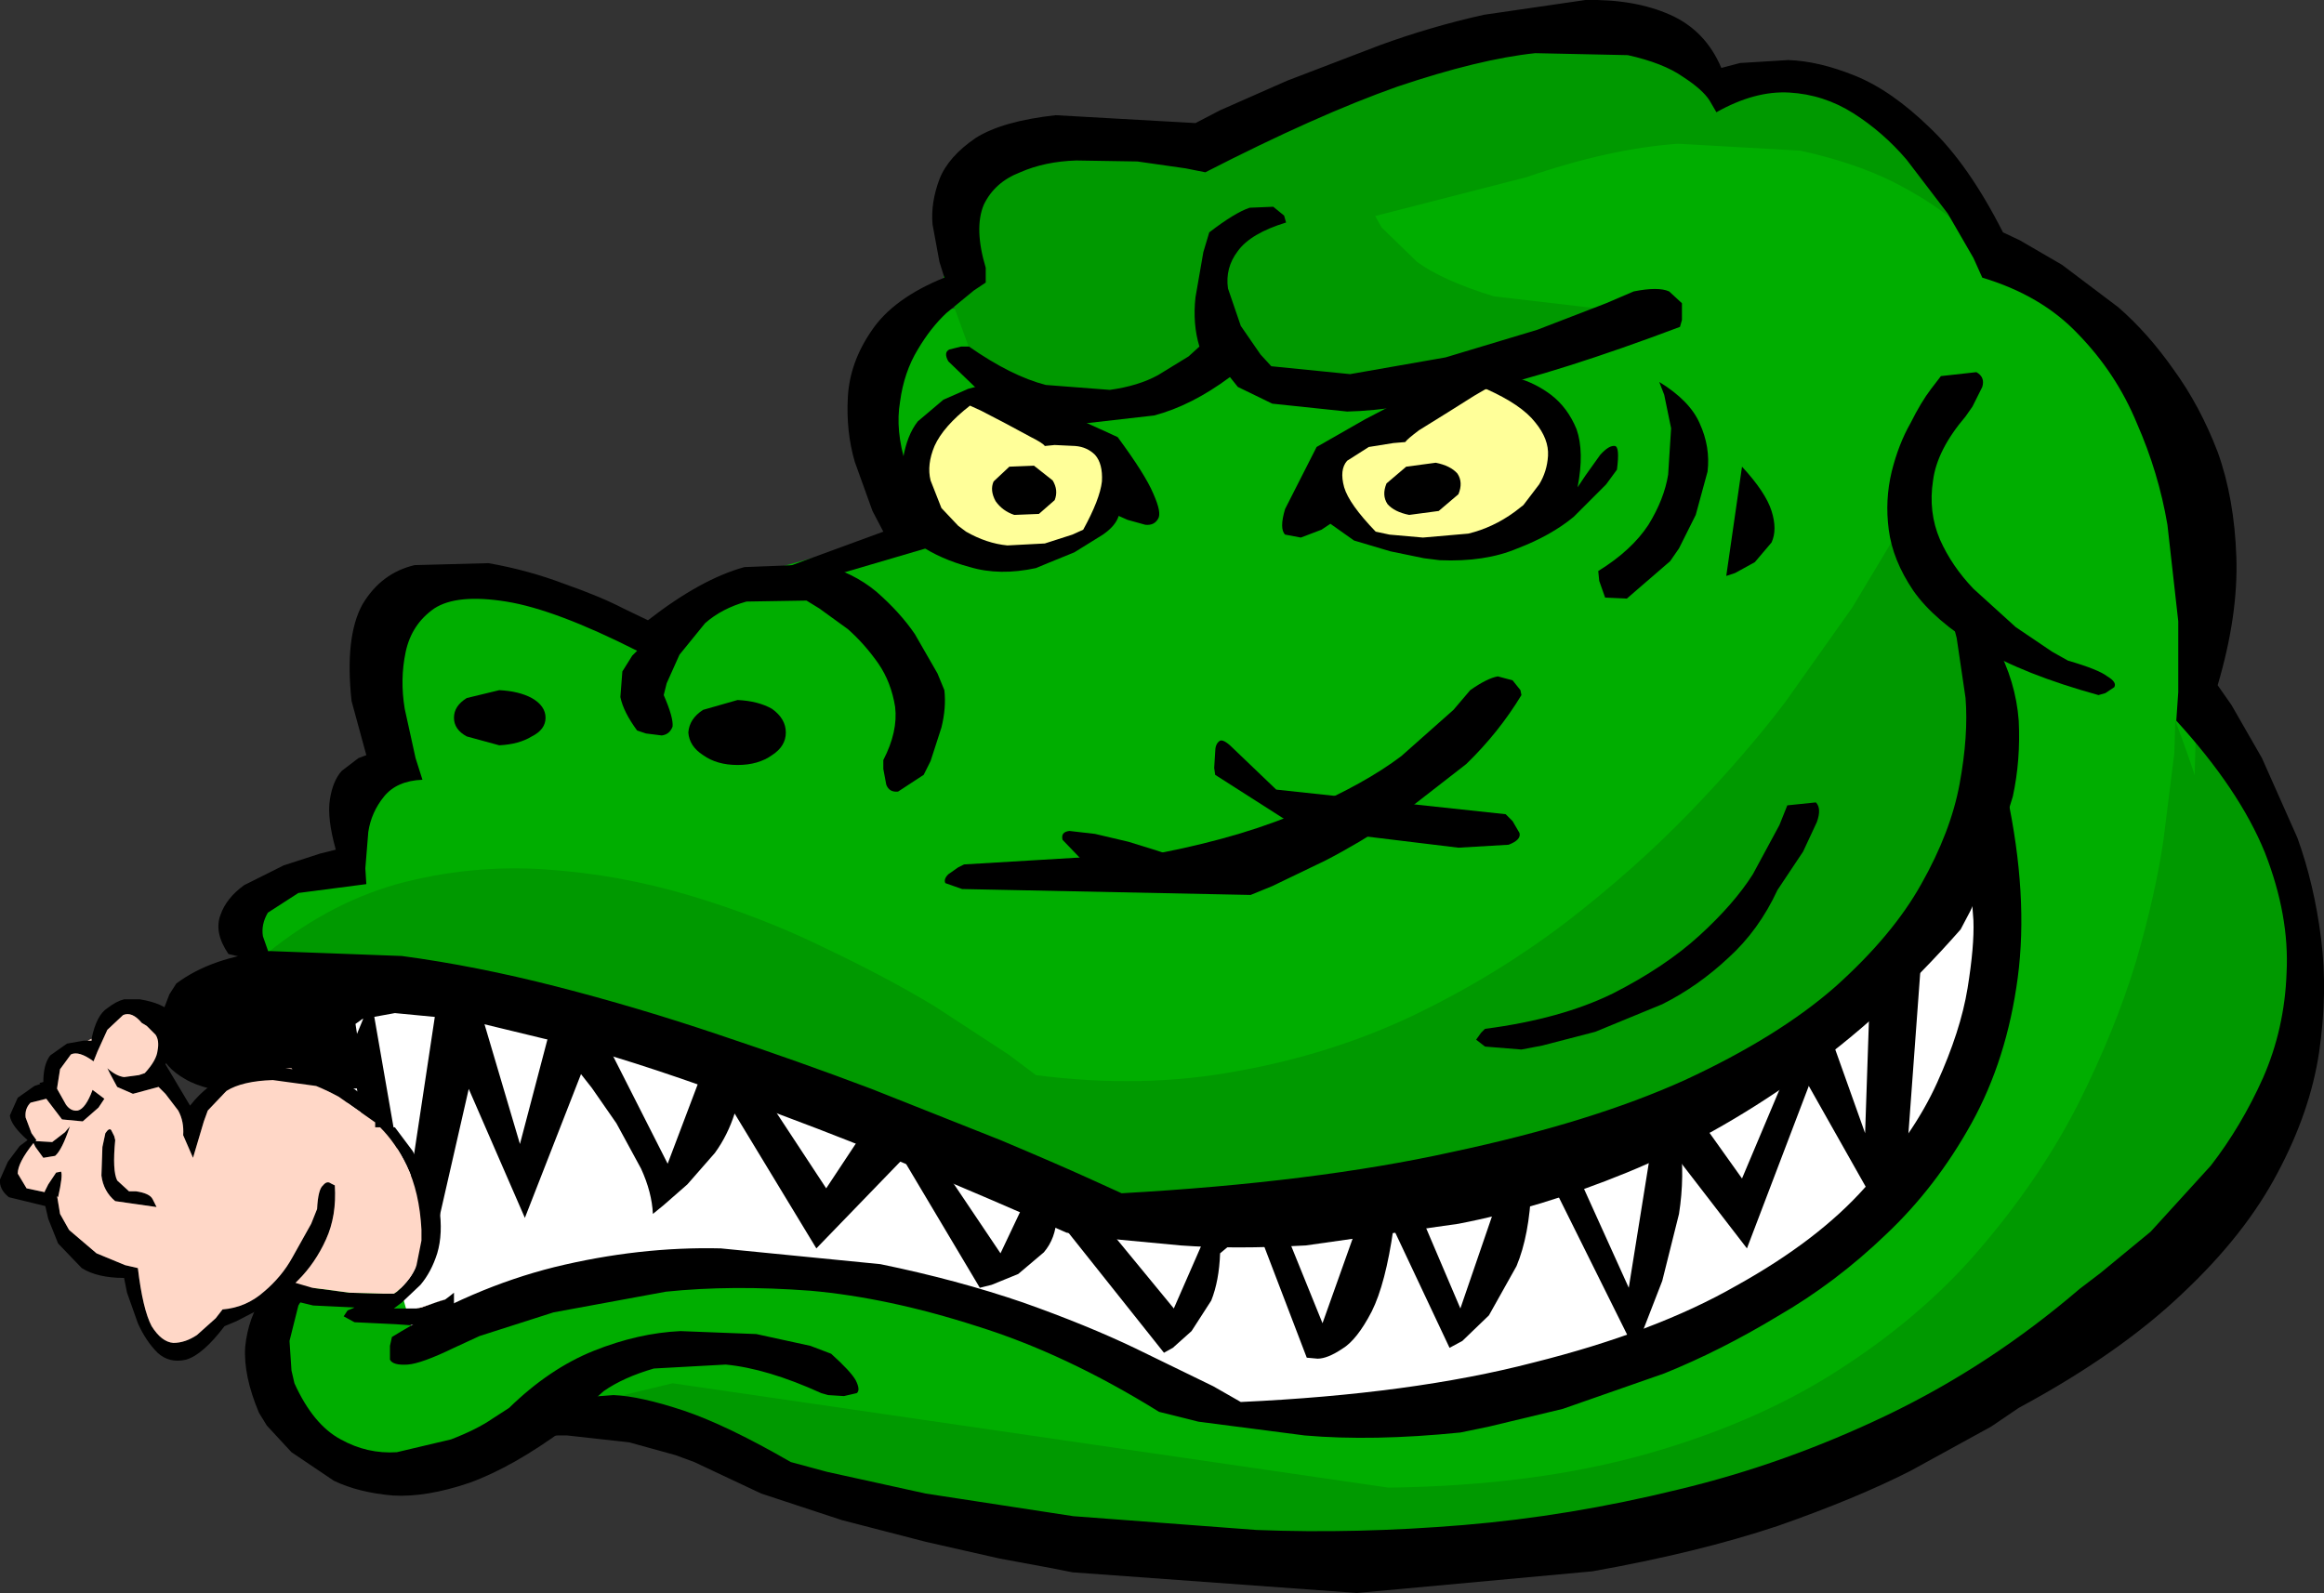 <?xml version="1.0" encoding="UTF-8" standalone="no"?>
<svg xmlns:xlink="http://www.w3.org/1999/xlink" height="80.9px" width="118.0px" xmlns="http://www.w3.org/2000/svg">
  <rect width="100%" height="100%" fill="#333333" stroke="none"/>
  <g transform="matrix(1.0, 0.0, 0.0, 1.0, 70.85, -19.1)">
    <path d="M-33.8 48.6 L-38.5 51.4 Q-42.85 49.15 -45.55 48.65 L-49.55 48.9 Q-50.9 49.6 -51.35 51.0 -51.75 52.4 -51.65 53.85 L-51.25 56.35 -50.95 57.45 -52.25 58.7 -53.0 62.75 Q-55.6 63.0 -56.85 63.8 -58.05 64.55 -58.35 65.45 L-58.6 67.1 -58.45 67.8 -52.75 73.15 -51.45 82.0 Q-53.4 82.15 -54.6 82.95 -55.85 83.8 -56.5 84.85 L-57.45 86.7 -57.7 87.55 Q-56.9 90.55 -55.55 92.0 -54.25 93.45 -52.65 93.75 L-49.5 93.65 -46.6 92.5 -44.5 91.2 -43.65 90.6 -34.05 92.6 Q-29.9 94.4 -25.3 95.45 L-15.9 97.0 -6.6 97.6 1.9 97.55 8.85 97.1 13.5 96.65 15.25 96.4 Q23.3 93.6 28.9 90.55 34.55 87.5 38.05 84.4 41.6 81.3 43.5 78.25 45.35 75.2 45.95 72.35 46.55 69.5 46.2 66.95 45.9 64.4 45.1 62.3 L43.3 58.65 41.7 56.3 40.95 55.45 Q41.95 51.8 41.8 48.8 41.7 45.8 40.8 43.4 39.95 41.0 38.6 39.15 37.3 37.3 35.8 36.0 L33.0 33.8 30.9 32.55 30.05 32.15 Q28.1 28.5 26.15 26.5 24.15 24.55 22.4 23.8 20.65 23.05 19.25 23.05 L17.1 23.25 16.3 23.55 Q15.3 21.75 13.5 21.05 11.65 20.3 9.3 20.45 L4.4 21.25 Q1.85 21.9 -0.5 22.85 -2.95 23.8 -4.85 24.7 L-8.0 26.25 -9.15 26.85 Q-13.45 25.75 -16.15 25.85 -18.8 25.95 -20.2 26.85 -21.55 27.75 -22.0 29.05 -22.5 30.35 -22.45 31.65 L-22.15 33.8 -21.85 34.7 Q-24.25 34.9 -25.25 36.05 -26.25 37.25 -26.35 38.95 -26.45 40.6 -26.05 42.2 L-25.2 44.95 -24.75 46.1 -33.8 48.6" fill="#00ae00" fill-rule="evenodd" stroke="none"/>
    <path d="M-8.7 31.6 Q-9.35 32.75 -9.3 34.0 L-9.0 36.25 -8.65 37.2 -2.95 39.7 11.85 34.95 5.0 34.15 Q2.4 33.35 1.1 32.4 L-0.7 30.65 -1.15 29.85 Q-4.5 29.3 -6.3 29.85 -8.1 30.4 -8.7 31.6" fill="#009900" fill-rule="evenodd" stroke="none"/>
    <path d="M-57.7 67.85 L-17.75 82.55 13.15 80.75 29.25 62.8 29.7 61.65 30.45 58.6 Q30.85 56.75 30.65 54.55 30.45 52.35 29.25 50.2 28.05 48.05 25.35 46.35 L25.0 46.95 23.2 49.95 19.8 54.75 Q17.75 57.45 14.95 60.35 12.15 63.25 8.65 65.95 5.1 68.65 0.95 70.65 -3.25 72.65 -8.05 73.5 -12.85 74.4 -18.25 73.7 L-19.65 72.65 -23.4 70.2 Q-25.8 68.75 -28.95 67.25 -32.1 65.7 -35.75 64.6 -39.4 63.5 -43.2 63.25 -47.0 63.0 -50.7 64.0 -54.4 65.05 -57.7 67.85" fill="#009900" fill-rule="evenodd" stroke="none"/>
    <path d="M-33.3 93.65 L-25.0 96.15 -23.05 96.45 -17.75 96.9 -9.95 97.35 -0.45 97.35 9.75 96.55 19.9 94.65 Q24.85 93.35 29.1 91.2 33.4 89.1 36.6 85.95 39.75 82.85 41.35 78.5 43.0 74.25 42.65 68.55 42.35 62.9 39.6 55.7 L39.55 57.35 39.0 61.75 Q38.6 64.5 37.6 67.95 36.55 71.4 34.7 75.1 32.85 78.75 29.95 82.2 27.05 85.7 22.85 88.45 18.65 91.25 12.9 92.9 7.15 94.55 -0.35 94.65 L-36.7 89.35 -40.85 90.35 -33.3 93.65" fill="#009900" fill-rule="evenodd" stroke="none"/>
    <path d="M44.6 76.45 Q46.2 73.75 46.55 71.1 46.9 68.45 46.4 66.0 45.95 63.5 45.05 61.4 L43.1 57.75 41.4 55.3 40.7 54.4 39.9 81.75 Q43.05 79.15 44.6 76.45" fill="#009900" fill-rule="evenodd" stroke="none"/>
    <path d="M-16.25 26.3 Q-18.6 26.75 -20.0 27.85 -21.35 28.9 -22.0 30.15 -22.6 31.35 -22.8 32.25 L-22.95 33.2 -21.65 36.75 Q-18.2 39.05 -15.9 39.7 -13.5 40.3 -12.05 39.75 -10.55 39.15 -9.75 37.9 -8.95 36.65 -8.6 35.3 -8.25 33.9 -8.2 32.95 L-8.15 31.9 6.65 28.1 Q10.85 26.65 14.35 26.4 L20.55 26.75 Q23.3 27.35 25.3 28.35 27.35 29.4 28.65 30.55 L30.65 32.4 31.3 33.2 Q29.8 29.3 27.85 27.1 25.9 25.0 23.85 24.1 21.85 23.25 20.1 23.15 L17.35 23.3 16.25 23.55 Q15.65 21.65 13.95 20.9 12.25 20.1 9.85 20.15 L4.75 20.95 Q2.0 21.6 -0.6 22.55 L-5.45 24.4 -8.9 25.95 -10.2 26.6 -16.25 26.3" fill="#009900" fill-rule="evenodd" stroke="none"/>
    <path d="M-43.35 84.85 L-36.25 83.9 Q-32.25 83.6 -27.65 84.05 -23.05 84.45 -18.3 86.0 -13.5 87.5 -8.95 90.6 L-7.35 90.55 -3.25 90.35 2.65 89.7 9.5 88.3 Q13.05 87.4 16.45 85.95 19.9 84.5 22.75 82.4 25.65 80.25 27.55 77.3 29.5 74.4 30.05 70.5 30.65 66.65 29.5 61.75 L28.65 63.05 26.2 66.25 21.95 70.55 Q19.35 72.9 15.8 75.05 12.25 77.25 7.75 78.85 3.2 80.45 -2.4 81.05 L-14.65 80.7 -16.3 80.0 -20.7 78.1 -27.05 75.6 Q-30.6 74.25 -34.45 72.95 L-42.15 70.7 -49.2 69.3 Q-52.5 68.95 -54.85 69.35 L-49.95 86.55 -48.15 86.0 Q-46.45 85.45 -43.35 84.85" fill="#ffffff" fill-rule="evenodd" stroke="none"/>
    <path d="M-26.6 35.9 Q-27.7 37.5 -27.8 39.25 -27.9 41.0 -27.45 42.55 L-26.55 45.05 -26.0 46.1 -31.45 48.1 -28.6 48.35 -22.65 46.6 Q-24.3 44.5 -24.85 42.7 -25.4 40.95 -25.15 39.5 -24.95 38.0 -24.25 36.85 -23.6 35.75 -22.8 35.0 L-21.4 33.85 -20.8 33.45 -20.8 32.7 Q-21.4 30.7 -20.9 29.5 -20.35 28.35 -19.05 27.85 -17.8 27.3 -16.2 27.25 L-13.1 27.3 -10.65 27.65 -9.65 27.85 Q-4.0 24.95 0.1 23.5 4.25 22.1 7.1 21.8 L11.8 21.9 Q13.6 22.3 14.6 23.0 15.6 23.65 15.95 24.2 L16.3 24.8 Q18.25 23.7 20.0 23.8 21.75 23.9 23.25 24.85 24.75 25.8 25.95 27.2 L28.05 29.95 29.35 32.2 29.8 33.2 Q32.8 34.1 34.65 36.05 36.6 38.05 37.65 40.6 38.75 43.1 39.2 45.75 L39.75 50.65 39.75 54.25 39.65 55.7 Q42.85 59.2 44.15 62.4 45.4 65.6 45.25 68.5 45.15 71.35 44.05 73.85 42.95 76.3 41.4 78.3 L38.35 81.65 35.8 83.75 34.75 84.55 Q30.2 88.45 25.0 90.95 19.8 93.45 14.35 94.75 8.85 96.1 3.45 96.55 -2.0 97.0 -7.05 96.8 L-16.35 96.1 -23.85 94.95 -28.85 93.85 -30.7 93.35 Q-33.9 91.5 -36.1 90.75 -38.35 90.0 -39.7 89.95 L-41.7 90.1 -42.35 90.35 -45.45 92.6 Q-43.8 91.95 -42.05 92.0 L-38.9 92.35 -36.55 93.0 -35.6 93.35 -32.2 94.95 -28.1 96.3 -23.85 97.4 -20.1 98.25 -17.4 98.75 -16.4 98.95 -1.95 100.0 10.0 98.9 Q15.35 97.95 19.4 96.6 23.4 95.2 26.15 93.8 L30.25 91.55 31.65 90.6 Q36.75 87.85 39.95 84.8 43.15 81.8 44.8 78.65 46.45 75.55 46.9 72.55 47.35 69.5 47.0 66.75 46.65 64.0 45.8 61.65 L44.0 57.6 42.45 54.9 41.75 53.9 Q42.8 50.35 42.7 47.4 42.6 44.4 41.75 42.05 40.85 39.7 39.5 37.85 38.2 36.0 36.7 34.7 L33.85 32.55 31.7 31.3 30.85 30.9 Q29.1 27.45 27.15 25.6 25.2 23.7 23.35 22.95 21.5 22.2 19.95 22.15 L17.5 22.3 16.55 22.55 Q15.75 20.65 13.95 19.85 12.15 19.05 9.65 19.1 L4.5 19.85 Q1.8 20.45 -0.8 21.4 L-5.5 23.2 -8.9 24.7 -10.15 25.35 -17.25 24.95 Q-19.95 25.25 -21.3 26.1 -22.7 27.05 -23.15 28.2 -23.6 29.4 -23.5 30.5 L-23.15 32.4 -22.9 33.2 Q-25.5 34.25 -26.6 35.9" fill="#000000" fill-rule="evenodd" stroke="none"/>
    <path d="M26.15 40.6 Q25.55 41.65 25.2 43.05 24.85 44.5 25.05 46.0 25.25 47.55 26.3 49.1 27.35 50.6 29.65 52.0 31.9 53.35 35.7 54.4 L36.05 54.3 36.5 54.0 Q36.65 53.75 36.15 53.45 35.7 53.1 34.15 52.65 L33.35 52.2 31.5 50.95 29.35 49.0 Q28.25 47.85 27.65 46.5 27.05 45.1 27.3 43.5 27.5 41.95 28.95 40.25 L29.3 39.75 29.8 38.75 Q29.95 38.25 29.5 38.0 L27.7 38.2 27.2 38.85 Q26.7 39.5 26.15 40.6" fill="#000000" fill-rule="evenodd" stroke="none"/>
    <path d="M-61.45 73.9 Q-60.45 74.5 -58.2 74.7 L-52.3 74.35 -52.8 71.1 -52.45 70.85 -50.8 70.55 -47.15 70.9 -40.75 72.45 Q-36.75 73.6 -30.85 75.85 -24.95 78.05 -16.7 81.7 L-15.15 81.95 -10.9 82.35 Q-8.2 82.55 -4.55 82.35 L3.2 81.25 Q7.35 80.45 11.75 78.65 16.15 76.85 20.45 73.8 24.75 70.8 28.7 66.3 L29.2 65.35 30.3 62.95 31.35 59.55 Q31.75 57.7 31.65 55.7 31.5 53.7 30.5 51.85 L28.2 50.35 28.5 51.5 28.95 54.55 Q29.1 56.45 28.65 58.9 28.2 61.35 26.7 64.0 25.25 66.6 22.35 69.2 19.45 71.75 14.7 73.95 9.95 76.1 2.9 77.6 -4.1 79.15 -13.9 79.7 L-15.55 78.95 Q-17.2 78.2 -20.05 77.0 L-26.6 74.4 Q-30.3 73.0 -34.35 71.65 -38.5 70.25 -42.6 69.2 -46.7 68.15 -50.45 67.65 L-57.15 67.4 Q-60.1 67.7 -61.9 69.05 L-62.25 69.6 -62.75 70.9 Q-62.95 71.65 -62.75 72.45 -62.5 73.3 -61.45 73.9" fill="#000000" fill-rule="evenodd" stroke="none"/>
    <path d="M-42.75 85.75 L-37.05 84.7 Q-33.7 84.35 -29.7 84.65 -25.75 85.0 -21.25 86.45 -16.75 87.85 -12.0 90.8 L-10.0 91.3 -4.6 92.0 Q-1.15 92.3 3.3 91.85 L4.75 91.55 8.5 90.65 13.65 88.85 Q16.5 87.7 19.4 85.95 22.35 84.25 24.9 81.8 27.45 79.4 29.25 76.15 31.05 72.9 31.6 68.75 32.15 64.6 31.05 59.45 L29.25 64.5 29.35 65.85 Q29.4 67.15 29.05 69.3 28.7 71.45 27.5 74.1 26.3 76.75 23.85 79.4 21.45 82.1 17.3 84.4 13.2 86.75 7.0 88.3 0.85 89.9 -7.85 90.3 L-9.25 89.5 -13.05 87.65 -13.15 87.6 Q-15.65 86.4 -18.9 85.25 -22.25 84.1 -26.15 83.3 L-34.25 82.5 Q-38.4 82.4 -42.7 83.45 -46.9 84.5 -50.95 87.0 L-51.05 87.45 -51.05 88.15 Q-50.9 88.45 -50.15 88.4 -49.45 88.35 -47.8 87.55 L-46.5 86.95 -42.75 85.75" fill="#000000" fill-rule="evenodd" stroke="none"/>
    <path d="M-56.05 92.85 L-53.9 94.3 Q-52.65 94.9 -50.9 95.05 -49.2 95.15 -47.0 94.4 -44.8 93.6 -42.15 91.65 L-41.65 91.05 -40.2 89.75 Q-39.2 89.05 -37.65 88.6 L-34.0 88.4 Q-31.9 88.6 -29.15 89.85 L-28.8 89.95 -28.0 90.0 -27.35 89.85 Q-27.15 89.7 -27.4 89.2 -27.65 88.75 -28.65 87.85 L-29.7 87.45 -32.45 86.85 -36.3 86.7 Q-38.45 86.8 -40.7 87.7 -42.95 88.6 -45.0 90.6 L-45.85 91.15 Q-46.65 91.7 -47.95 92.2 L-50.7 92.85 Q-52.2 92.95 -53.55 92.2 -54.95 91.45 -55.9 89.35 L-56.05 88.7 -56.15 87.2 -55.7 85.4 Q-55.2 84.5 -54.05 83.9 -52.85 83.3 -50.7 83.25 L-50.95 80.75 -51.7 81.0 -53.45 81.7 -55.6 82.95 Q-56.7 83.75 -57.45 84.85 -58.25 86.0 -58.4 87.5 -58.5 88.95 -57.7 90.85 L-57.3 91.5 -56.05 92.85" fill="#000000" fill-rule="evenodd" stroke="none"/>
    <path d="M-53.0 54.7 L-52.25 57.45 -52.65 57.6 -53.5 58.25 Q-53.95 58.75 -54.1 59.7 -54.25 60.65 -53.8 62.25 L-54.6 62.45 -56.45 63.05 -58.45 64.05 Q-59.35 64.7 -59.65 65.55 -60.0 66.45 -59.25 67.55 L-56.9 68.1 -57.15 67.65 -57.5 66.65 Q-57.6 66.05 -57.25 65.45 L-55.7 64.45 -52.25 64.0 -52.3 63.2 -52.15 61.35 Q-52.0 60.35 -51.35 59.55 -50.7 58.75 -49.4 58.7 L-49.75 57.6 -50.3 55.1 Q-50.55 53.6 -50.25 52.2 -49.95 50.8 -48.8 50.0 -47.65 49.25 -45.15 49.65 -42.65 50.05 -38.5 52.15 L-38.75 52.4 -39.25 53.2 -39.35 54.5 Q-39.2 55.25 -38.5 56.2 L-38.05 56.35 -37.25 56.45 Q-36.85 56.4 -36.7 56.0 -36.65 55.55 -37.15 54.4 L-37.0 53.8 -36.35 52.35 -35.05 50.75 Q-34.2 50.0 -32.95 49.65 L-29.9 49.6 -29.25 50.0 -27.8 51.05 Q-26.95 51.8 -26.25 52.8 -25.6 53.75 -25.4 55.0 -25.25 56.25 -26.0 57.7 L-26.0 58.15 -25.85 58.95 Q-25.7 59.35 -25.25 59.3 L-23.95 58.45 -23.6 57.75 -23.05 56.05 Q-22.8 55.05 -22.9 54.15 L-23.25 53.3 -24.4 51.3 Q-25.15 50.2 -26.35 49.15 -27.55 48.15 -29.2 47.75 L-33.05 47.9 Q-35.25 48.5 -37.95 50.6 L-39.2 50.0 Q-40.35 49.4 -42.2 48.75 -44.05 48.05 -46.05 47.7 L-49.8 47.8 Q-51.5 48.2 -52.45 49.8 -53.35 51.45 -53.0 54.7" fill="#000000" fill-rule="evenodd" stroke="none"/>
    <path d="M10.15 71.5 L13.55 70.1 Q15.35 69.2 16.9 67.75 18.45 66.35 19.4 64.3 L19.8 63.7 20.7 62.35 21.4 60.85 Q21.65 60.15 21.35 59.85 L19.9 60.0 19.5 61.0 18.15 63.5 Q17.2 65.0 15.45 66.6 13.7 68.2 11.05 69.55 8.4 70.85 4.55 71.35 L4.35 71.55 4.1 71.9 4.55 72.25 6.4 72.4 7.45 72.2 10.15 71.5" fill="#000000" fill-rule="evenodd" stroke="none"/>
    <path d="M-19.55 64.3 L-7.35 64.55 -6.25 64.1 -3.55 62.8 Q-1.9 61.95 0.0 60.7 L3.6 57.9 Q5.25 56.3 6.4 54.4 L6.35 54.15 5.95 53.65 5.2 53.45 Q4.65 53.55 3.8 54.15 L2.95 55.15 0.3 57.5 Q-1.55 58.9 -4.55 60.2 -7.55 61.55 -11.85 62.4 L-21.9 63.0 -22.2 63.15 -22.7 63.5 Q-22.95 63.75 -22.85 63.95 L-22.0 64.25 -19.55 64.3" fill="#000000" fill-rule="evenodd" stroke="none"/>
    <path d="M-8.95 56.75 Q-9.15 56.9 -9.15 57.3 L-9.2 58.1 -9.15 58.45 -5.55 60.75 -2.15 61.5 3.2 62.15 5.75 62.0 Q6.4 61.75 6.3 61.4 L5.95 60.8 5.6 60.45 -6.05 59.2 -8.4 56.95 Q-8.8 56.6 -8.95 56.75" fill="#000000" fill-rule="evenodd" stroke="none"/>
    <path d="M-11.5 62.5 L-12.1 62.3 -13.55 61.85 -15.25 61.45 -16.55 61.3 Q-17.0 61.35 -16.9 61.75 L-15.65 63.05 -11.5 62.5" fill="#000000" fill-rule="evenodd" stroke="none"/>
    <path d="M-3.3 41.4 L-4.0 41.8 -5.6 44.95 Q-5.9 45.95 -5.6 46.25 L-4.8 46.4 -3.75 46.0 -3.3 45.7 -2.1 46.55 -0.25 47.1 1.45 47.45 2.25 47.55 Q4.55 47.65 6.2 46.95 7.9 46.3 9.05 45.35 L10.7 43.7 11.25 42.95 Q11.4 41.8 11.15 41.75 10.85 41.7 10.4 42.2 L9.65 43.25 9.25 43.85 Q9.6 42.05 9.2 40.9 8.75 39.8 7.9 39.15 7.1 38.55 6.2 38.3 L4.6 38.0 3.95 37.95 Q3.55 37.9 2.65 38.3 L0.65 39.25 -1.55 40.4 -3.3 41.4" fill="#000000" fill-rule="evenodd" stroke="none"/>
    <path d="M-2.6 43.85 Q-2.35 44.7 -1.0 46.1 L-0.3 46.25 1.4 46.4 3.7 46.2 Q4.95 45.9 6.05 45.1 L6.5 44.75 7.3 43.7 Q7.7 43.05 7.75 42.25 7.8 41.4 7.1 40.55 6.4 39.65 4.6 38.85 L4.0 39.2 2.65 40.05 1.2 40.95 Q0.6 41.4 0.5 41.55 L-0.1 41.6 -1.35 41.8 -2.45 42.5 Q-2.85 42.95 -2.6 43.85" fill="#ffff99" fill-rule="evenodd" stroke="none"/>
    <path d="M3.15 43.15 Q2.8 42.75 2.05 42.6 L0.55 42.8 -0.45 43.65 Q-0.7 44.25 -0.4 44.7 -0.05 45.1 0.7 45.25 L2.2 45.05 3.2 44.2 Q3.45 43.6 3.15 43.15" fill="#000000" fill-rule="evenodd" stroke="none"/>
    <path d="M-22.7 37.45 L-21.35 38.75 -20.65 39.2 -18.7 40.0 -15.75 40.6 -12.25 40.2 Q-10.35 39.7 -8.4 38.25 L-8.0 38.75 -6.25 39.6 -2.45 40.0 Q0.1 39.95 4.2 38.95 8.35 38.0 14.45 35.7 L14.55 35.35 14.55 34.5 13.9 33.9 Q13.35 33.65 12.1 33.9 L10.7 34.5 7.2 35.85 2.55 37.25 -2.3 38.1 -6.3 37.7 -6.85 37.1 -7.85 35.65 -8.5 33.75 Q-8.65 32.7 -8.0 31.85 -7.35 30.95 -5.55 30.4 L-5.65 30.05 -6.2 29.6 -7.4 29.65 Q-8.15 29.9 -9.45 30.9 L-9.75 31.9 -10.15 34.2 Q-10.3 35.55 -9.95 36.7 L-10.5 37.2 -12.05 38.15 Q-13.05 38.7 -14.5 38.9 L-17.75 38.65 Q-19.5 38.2 -21.65 36.7 L-22.05 36.7 -22.65 36.85 Q-22.95 37.0 -22.7 37.45" fill="#000000" fill-rule="evenodd" stroke="none"/>
    <path d="M-26.35 44.7 L-25.8 45.4 -24.2 46.75 Q-23.1 47.5 -21.6 47.9 -20.1 48.35 -18.25 47.95 L-17.65 47.7 -16.3 47.15 -14.85 46.25 Q-14.2 45.8 -14.05 45.3 L-13.6 45.5 -12.7 45.75 Q-12.25 45.8 -12.05 45.45 -11.85 45.15 -12.3 44.15 -12.7 43.2 -14.1 41.3 L-14.75 41.0 -16.3 40.3 -18.3 39.5 -20.1 38.85 -21.15 38.7 -21.7 38.85 -22.95 39.4 -24.25 40.5 Q-24.8 41.2 -25.0 42.4 -25.15 43.6 -24.6 45.3 L-25.0 44.8 -25.8 43.85 Q-26.25 43.45 -26.45 43.5 -26.7 43.6 -26.35 44.7" fill="#000000" fill-rule="evenodd" stroke="none"/>
    <path d="M-19.8 40.6 L-21.05 39.95 -21.6 39.7 Q-22.95 40.75 -23.4 41.75 -23.8 42.7 -23.6 43.5 L-23.05 44.9 -22.2 45.8 -21.8 46.1 Q-20.75 46.7 -19.7 46.8 L-17.8 46.7 -16.4 46.25 -15.85 46.0 Q-15.0 44.45 -14.9 43.55 -14.85 42.65 -15.25 42.2 -15.65 41.8 -16.25 41.75 L-17.3 41.7 -17.8 41.75 Q-17.9 41.6 -18.5 41.3 L-19.8 40.6" fill="#ffff99" fill-rule="evenodd" stroke="none"/>
    <path d="M-20.3 44.55 Q-19.95 45.05 -19.35 45.25 L-18.1 45.2 -17.3 44.5 Q-17.1 44.0 -17.4 43.5 L-18.35 42.75 -19.6 42.8 -20.4 43.55 Q-20.6 44.0 -20.3 44.55" fill="#000000" fill-rule="evenodd" stroke="none"/>
    <path d="M26.7 67.8 L24.1 69.3 23.85 76.65 22.05 71.6 20.2 72.85 24.35 80.2 25.9 78.7 26.7 67.8" fill="#000000" fill-rule="evenodd" stroke="none"/>
    <path d="M13.15 76.4 L17.85 82.5 22.0 71.6 20.15 72.9 17.6 78.95 15.25 75.65 13.15 76.4" fill="#000000" fill-rule="evenodd" stroke="none"/>
    <path d="M-53.05 72.4 L-51.5 82.0 -50.7 84.5 -48.9 82.5 -47.05 74.4 -44.2 80.95 -41.35 73.65 -40.8 74.35 -39.55 76.15 -38.3 78.45 Q-37.75 79.65 -37.7 80.75 L-37.15 80.3 -35.95 79.25 -34.55 77.65 Q-33.9 76.75 -33.55 75.65 L-29.4 82.5 -25.0 77.95 -21.1 84.5 -20.5 84.35 -19.15 83.8 -17.85 82.7 Q-17.25 82.0 -17.2 80.95 L-11.75 87.8 -11.3 87.55 -10.35 86.7 -9.35 85.15 Q-8.95 84.15 -8.9 82.75 L-7.1 81.25 -4.5 88.05 -3.95 88.1 Q-3.45 88.1 -2.7 87.6 -1.95 87.15 -1.2 85.7 -0.5 84.3 -0.1 81.5 L2.75 87.55 3.4 87.2 4.75 85.9 6.15 83.4 Q6.8 81.85 6.9 79.45 L7.95 79.2 12.1 87.55 12.6 86.6 13.55 84.15 14.4 80.75 Q14.7 78.85 14.45 76.95 L13.15 76.4 11.85 84.5 9.0 78.2 5.65 78.7 3.3 85.55 0.7 79.45 -1.35 79.7 -3.7 86.3 -6.05 80.5 -9.15 80.75 -11.25 85.55 -15.65 80.2 -18.25 78.95 -20.05 82.75 -23.95 76.95 -26.55 75.9 -28.9 79.45 -32.55 73.9 -34.85 72.65 -36.95 78.2 -40.55 71.1 -42.65 70.35 -44.45 77.2 -46.55 70.1 -48.6 69.6 -50.2 80.2 -52.0 69.85 -53.05 72.4" fill="#000000" fill-rule="evenodd" stroke="none"/>
    <path d="M13.4 38.5 L13.65 39.15 14.0 40.85 13.85 43.2 Q13.65 44.45 12.85 45.75 12.0 47.05 10.3 48.1 L10.35 48.6 10.65 49.45 11.75 49.5 13.95 47.6 14.4 46.95 15.25 45.25 15.85 43.05 Q16.0 41.8 15.45 40.6 14.95 39.45 13.4 38.5" fill="#000000" fill-rule="evenodd" stroke="none"/>
    <path d="M17.6 42.8 L16.8 48.35 17.25 48.2 18.25 47.65 19.1 46.65 Q19.4 46.0 19.1 45.05 18.8 44.1 17.6 42.8" fill="#000000" fill-rule="evenodd" stroke="none"/>
    <path d="M-35.9 56.3 Q-35.85 57.0 -35.15 57.45 -34.45 57.95 -33.4 57.95 -32.35 57.95 -31.65 57.45 -30.95 57.0 -30.95 56.3 -30.95 55.6 -31.65 55.1 -32.35 54.7 -33.4 54.65 L-35.15 55.15 Q-35.85 55.6 -35.9 56.3" fill="#000000" fill-rule="evenodd" stroke="none"/>
    <path d="M-47.8 55.55 Q-47.8 56.15 -47.15 56.5 L-45.5 56.95 Q-44.5 56.9 -43.85 56.5 -43.15 56.15 -43.15 55.55 -43.15 54.95 -43.85 54.55 -44.5 54.2 -45.5 54.15 L-47.15 54.55 Q-47.8 54.95 -47.8 55.55" fill="#000000" fill-rule="evenodd" stroke="none"/>
    <path d="M-51.55 76.35 Q-50.75 77.15 -50.2 78.3 -49.55 79.65 -49.45 81.55 L-49.45 82.1 -49.7 83.35 Q-49.95 84.05 -50.7 84.7 L-50.85 84.8 -51.35 84.8 -53.1 84.75 -55.0 84.5 -55.85 84.25 -55.7 84.1 Q-54.85 83.25 -54.3 82.05 -53.75 80.85 -53.85 79.3 L-54.05 79.2 Q-54.25 79.05 -54.45 79.3 -54.7 79.5 -54.75 80.5 L-55.05 81.25 -56.0 82.95 Q-56.55 83.95 -57.45 84.7 -58.35 85.5 -59.55 85.6 L-59.9 86.05 -60.85 86.9 Q-61.45 87.3 -62.05 87.3 -62.65 87.25 -63.15 86.45 -63.6 85.6 -63.85 83.5 L-64.5 83.35 -65.95 82.75 -67.3 81.6 -67.35 81.55 -67.8 80.75 -67.95 79.85 -67.9 79.9 Q-67.65 78.8 -67.75 78.6 L-68.0 78.65 -68.4 79.25 -68.6 79.65 -68.55 79.65 -69.5 79.45 -69.95 78.7 Q-69.95 78.15 -69.15 77.15 L-69.05 77.35 -68.65 77.9 -68.05 77.8 Q-67.7 77.5 -67.3 76.3 L-67.55 76.6 -68.2 77.1 -69.05 77.05 -69.0 77.0 -69.25 76.65 -69.55 75.85 Q-69.6 75.4 -69.3 75.1 L-68.5 74.9 -67.7 75.95 -66.65 76.05 -65.85 75.35 -65.55 74.9 -66.15 74.45 Q-66.5 75.4 -66.9 75.5 -67.25 75.55 -67.5 75.2 L-67.95 74.4 -67.95 74.35 -67.8 73.4 -67.25 72.65 Q-66.85 72.45 -66.1 73.0 L-65.9 72.5 -65.4 71.4 -64.6 70.65 Q-64.15 70.45 -63.65 71.05 L-63.4 71.2 -62.95 71.65 Q-62.75 71.95 -62.85 72.45 -62.9 72.95 -63.5 73.6 L-63.8 73.7 -64.55 73.8 Q-64.95 73.75 -65.4 73.35 L-65.25 73.65 -64.9 74.3 -64.1 74.65 -62.8 74.3 -62.45 74.65 -61.8 75.5 Q-61.5 76.05 -61.55 76.75 L-61.05 77.9 -60.5 76.05 -60.3 75.5 -59.35 74.5 Q-58.55 74.0 -57.0 73.95 L-54.8 74.25 Q-54.3 74.45 -53.65 74.8 L-51.8 76.1 -51.8 75.25 -51.85 75.25 Q-53.0 74.1 -54.75 73.4 L-54.95 73.15 -55.15 72.85 -56.15 72.85 -56.05 73.35 -56.0 73.4 -56.35 73.35 -56.85 73.35 -59.15 73.7 Q-60.3 74.1 -61.2 75.25 L-62.45 73.15 -62.2 72.7 -61.9 71.7 Q-61.8 71.05 -62.15 70.55 -62.55 70.05 -63.75 69.85 L-64.3 69.85 -64.55 69.85 Q-64.95 69.95 -65.4 70.3 -65.95 70.65 -66.2 71.85 L-66.2 71.95 -66.4 71.95 -66.6 71.95 -67.45 72.1 -68.3 72.7 Q-68.65 73.15 -68.65 74.05 L-68.85 74.1 -68.8 74.15 -69.1 74.25 -69.95 74.85 -70.35 75.75 Q-70.3 76.25 -69.45 77.0 L-69.85 77.3 -70.45 78.1 -70.85 79.0 Q-70.9 79.5 -70.4 79.9 L-68.55 80.35 -68.4 81.0 -67.9 82.25 -66.7 83.5 Q-65.9 84.0 -64.55 84.0 L-64.4 84.75 -63.85 86.3 Q-63.45 87.2 -62.85 87.8 -62.25 88.35 -61.4 88.15 -60.55 87.9 -59.45 86.45 L-58.85 86.2 -57.4 85.45 -56.7 84.95 -56.6 85.0 -54.95 85.4 -52.85 85.5 -52.95 85.55 -53.2 85.65 -53.4 85.95 -52.85 86.25 -50.75 86.35 -50.05 86.4 -48.6 86.2 -47.8 85.95 -47.8 84.75 -48.05 84.95 -48.25 85.1 -48.45 85.15 -49.45 85.5 -49.7 85.55 -50.85 85.55 -50.45 85.25 -49.5 84.35 Q-48.95 83.7 -48.65 82.75 -48.35 81.75 -48.55 80.4 L-48.85 79.55 -49.9 77.55 -50.8 76.35 -51.55 76.35 M-47.8 76.35 L-48.35 76.35 -48.1 76.5 -47.9 76.45 -47.8 76.4 -47.8 76.35 M-51.8 74.05 L-51.8 72.85 -53.3 72.85 -51.8 74.05 M-65.2 76.5 Q-65.3 76.35 -65.5 76.65 L-65.65 77.35 -65.7 78.8 Q-65.6 79.6 -65.0 80.1 L-62.9 80.4 -63.1 80.0 Q-63.25 79.7 -63.95 79.6 L-64.3 79.6 -64.9 79.05 Q-65.15 78.55 -65.0 77.0 L-65.05 76.8 -65.2 76.5" fill="#000000" fill-rule="evenodd" stroke="none"/>
    <path d="M-51.8 76.1 L-53.65 74.8 Q-54.3 74.45 -54.8 74.25 L-57.0 73.95 Q-58.55 74.0 -59.35 74.5 L-60.3 75.5 -60.5 76.05 -61.05 77.9 -61.55 76.75 Q-61.5 76.05 -61.8 75.5 L-62.45 74.65 -62.8 74.3 -64.1 74.65 -64.9 74.3 -65.25 73.65 -65.4 73.35 Q-64.95 73.75 -64.55 73.8 L-63.8 73.7 -63.5 73.6 Q-62.9 72.95 -62.85 72.45 -62.75 71.95 -62.95 71.65 L-63.4 71.2 -63.65 71.05 Q-64.15 70.45 -64.6 70.65 L-65.4 71.4 -65.9 72.5 -66.1 73.0 Q-66.85 72.45 -67.25 72.65 L-67.8 73.4 -67.95 74.35 -67.95 74.4 -67.5 75.2 Q-67.25 75.55 -66.9 75.5 -66.5 75.4 -66.15 74.45 L-65.55 74.9 -65.85 75.35 -66.65 76.05 -67.7 75.95 -68.5 74.9 -69.3 75.1 Q-69.6 75.4 -69.55 75.85 L-69.25 76.65 -69.0 77.0 -69.05 77.05 -68.2 77.1 -67.55 76.6 -67.3 76.3 Q-67.7 77.5 -68.05 77.8 L-68.65 77.9 -69.05 77.35 -69.15 77.15 Q-69.95 78.15 -69.95 78.7 L-69.5 79.45 -68.55 79.65 -68.6 79.65 -68.4 79.25 -68.0 78.65 -67.75 78.6 Q-67.65 78.8 -67.9 79.9 L-67.95 79.85 -67.8 80.75 -67.35 81.55 -67.3 81.6 -65.95 82.75 -64.5 83.35 -63.85 83.5 Q-63.6 85.6 -63.15 86.45 -62.65 87.25 -62.05 87.3 -61.45 87.3 -60.85 86.9 L-59.9 86.05 -59.55 85.6 Q-58.35 85.5 -57.45 84.7 -56.55 83.95 -56.0 82.95 L-55.05 81.25 -54.75 80.5 Q-54.7 79.5 -54.45 79.3 -54.25 79.05 -54.05 79.2 L-53.85 79.3 Q-53.75 80.85 -54.3 82.05 -54.85 83.25 -55.7 84.1 L-55.85 84.25 -55.0 84.5 -53.1 84.75 -51.35 84.8 -50.85 84.8 -50.7 84.7 Q-49.95 84.05 -49.7 83.35 L-49.45 82.1 -49.45 81.55 Q-49.55 79.65 -50.2 78.3 -50.75 77.15 -51.55 76.35 L-51.8 76.35 -51.8 76.1 M-49.7 85.55 L-49.45 85.5 -48.45 85.15 -48.25 85.1 -49.7 85.55 M-66.4 71.95 L-66.2 71.95 -66.2 71.85 -66.4 71.95 M-56.35 73.35 L-56.0 73.4 -56.05 73.35 -56.35 73.35 M-65.2 76.5 L-65.05 76.8 -65.0 77.0 Q-65.15 78.55 -64.9 79.05 L-64.3 79.6 -63.95 79.6 Q-63.25 79.7 -63.1 80.0 L-62.9 80.4 -65.0 80.1 Q-65.6 79.6 -65.7 78.8 L-65.65 77.35 -65.5 76.65 Q-65.3 76.35 -65.2 76.5" fill="#ffd7c7" fill-rule="evenodd" stroke="none"/>
  </g>
</svg>
